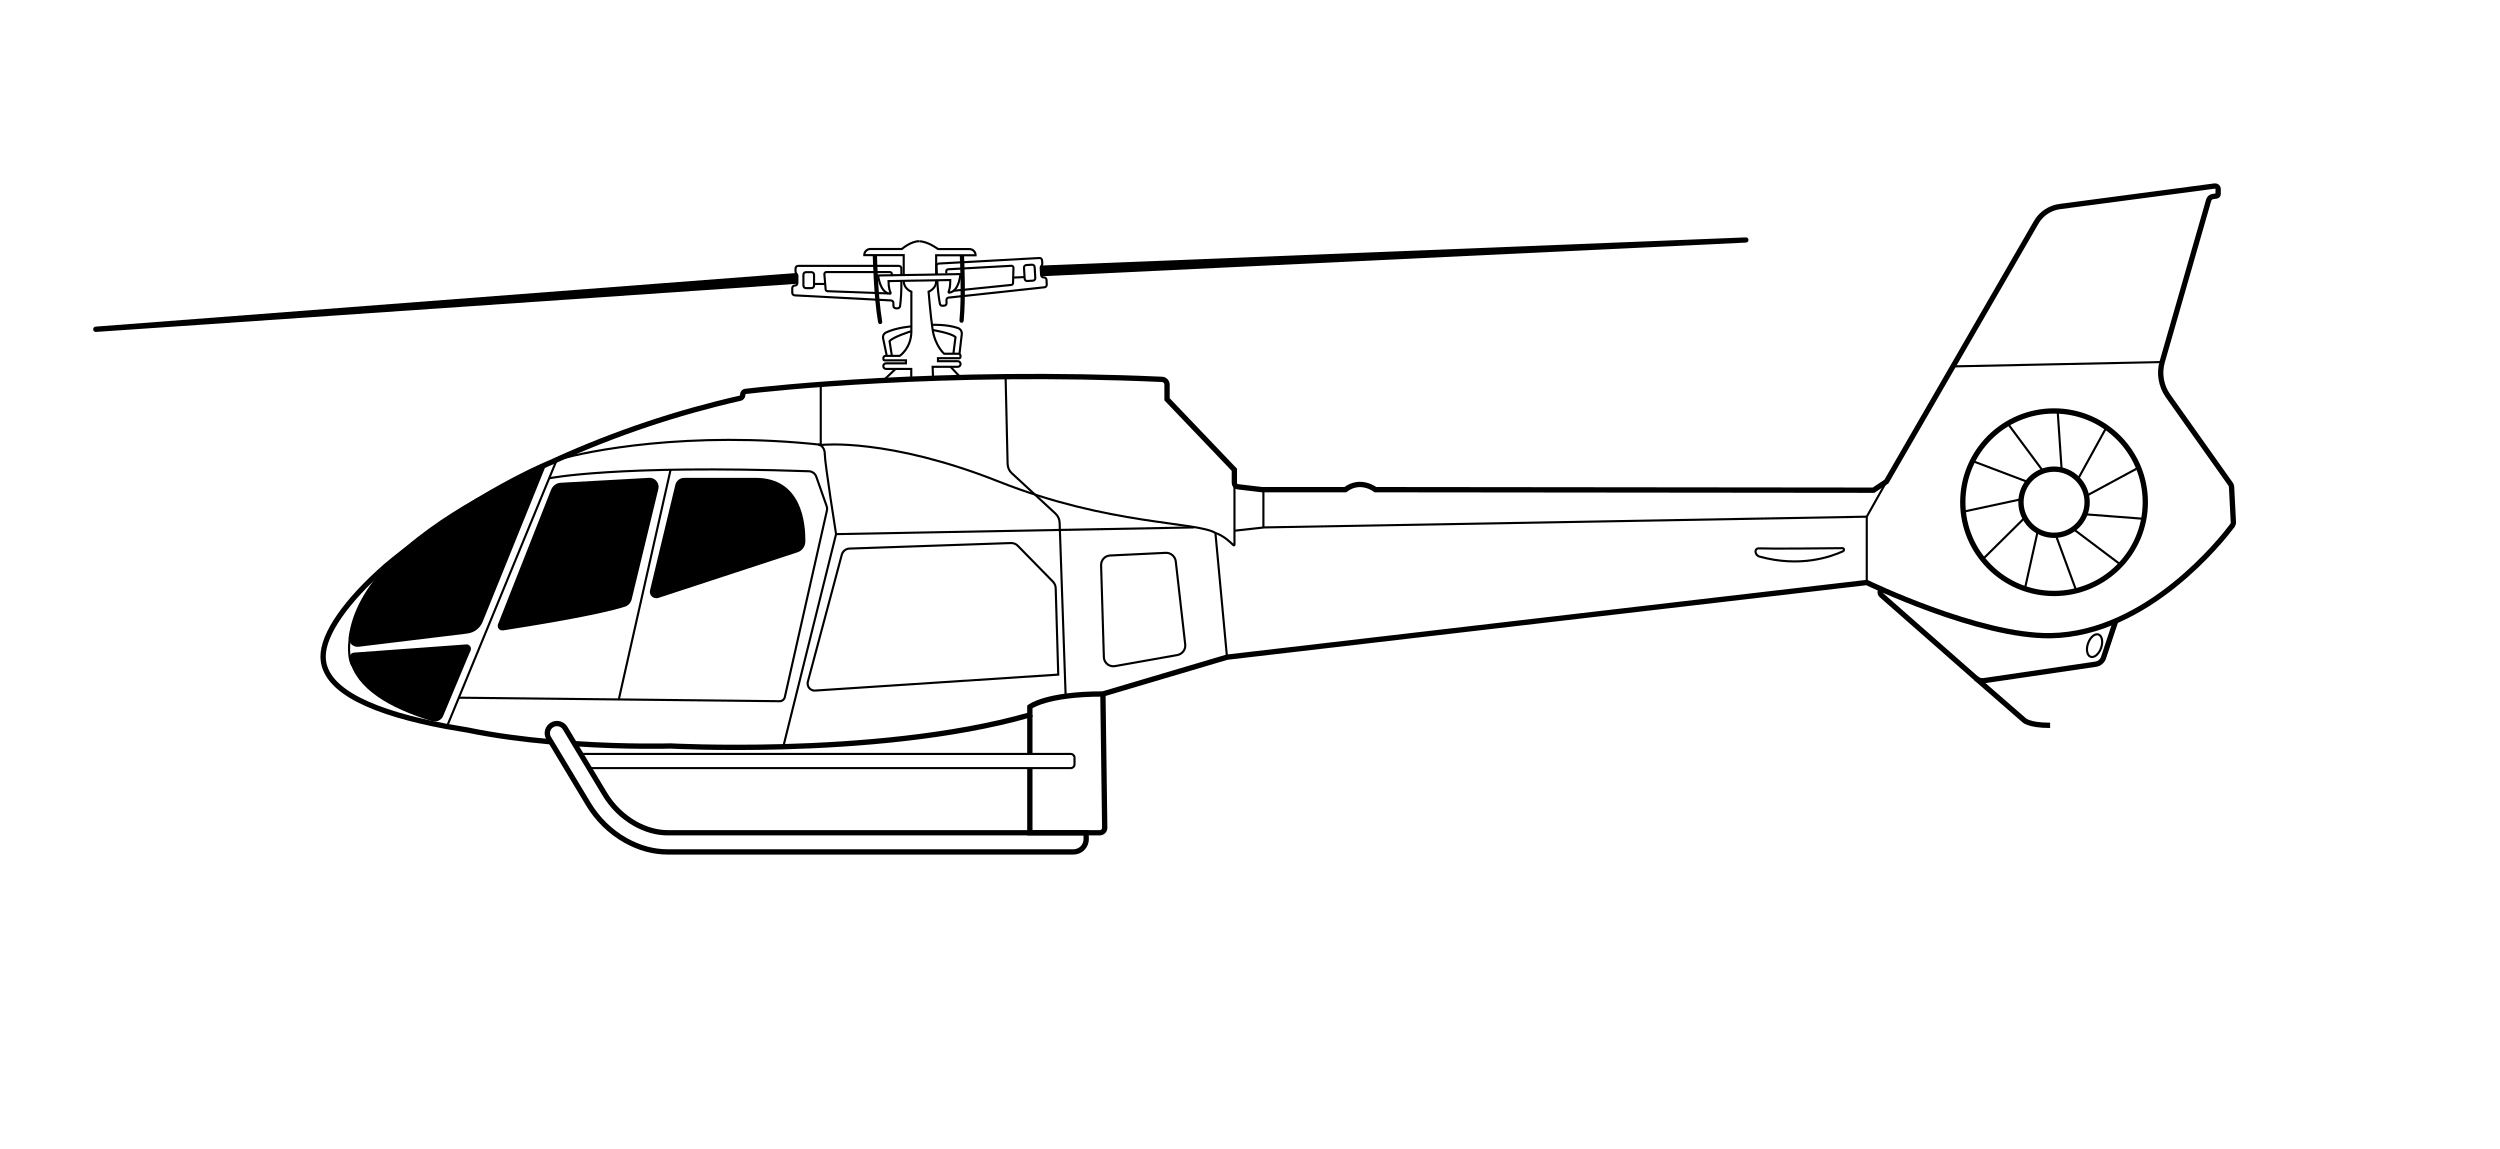 <?xml version="1.0" encoding="utf-8"?>
<!-- Generator: Adobe Illustrator 24.1.1, SVG Export Plug-In . SVG Version: 6.00 Build 0)  -->
<svg version="1.1" id="Capa_2_1_" xmlns="http://www.w3.org/2000/svg" xmlns:xlink="http://www.w3.org/1999/xlink" x="0px" y="0px"
	 viewBox="0 0 2350.6 1080" style="enable-background:new 0 0 2350.6 1080;" xml:space="preserve">
<style type="text/css">
	.st0{fill:none;stroke:#000000;stroke-width:2;stroke-miterlimit:10;}
	.st1{fill:none;stroke:#000000;stroke-width:5;stroke-miterlimit:10;}
</style>
<path d="M328.5,619.8c-0.6-2.8,1.1-5.5,3.8-6.1c0.2,0,0.4-0.1,0.6-0.1l105.5-7.7c2.3-0.2,4.2,1.6,4.4,3.8c0,0.6-0.1,1.3-0.3,1.9
	l-1.6,3.7l-24.2,57.8c-1.7,4.1-6.3,6.2-10.6,4.9C366.1,665.9,334.8,647.5,328.5,619.8z"/>
<path class="st0" d="M420.7,682l0.2,0.1"/>
<path class="st0" d="M329.7,595.8c0,0-4.3,18.6,1.5,30"/>
<path class="st0" d="M516.4,449.7c0,0,62.9-12.9,244.2-6.6c3.1,0.1,5.8,2.1,6.9,5.1l9.7,27.6c0.5,1.3,0.6,2.8,0.3,4.2l-39.6,175.5
	c-0.5,2.2-2.5,3.8-4.8,3.8L431.4,656"/>
<line class="st0" x1="630.5" y1="441.7" x2="581.8" y2="657.7"/>
<path d="M473.2,592.7c22.8-3.5,90.6-14.4,114.4-22.3c3.1-1,5.5-3.6,6.3-6.8L619,459.8c1.1-4.6-1.7-9.2-6.3-10.3
	c-0.8-0.2-1.6-0.3-2.5-0.2l-82.9,4.6c-4.1,0.2-7.7,2.8-9.2,6.7l-49.8,126.2c-0.9,2.3,0.2,4.8,2.5,5.7
	C471.6,592.8,472.4,592.8,473.2,592.7z"/>
<path d="M635,455.8L611.2,555c-0.8,3.3,1.2,6.5,4.5,7.3c1.1,0.3,2.2,0.2,3.3-0.1l131.1-43c4.2-1.5,7-5.4,7.1-9.8
	c0.3-17.6-3.4-60.1-46.7-60.1h-67.1C639.4,449.3,635.9,452,635,455.8z"/>
<path class="st0" d="M945.5,354.2l1.9,82c0.1,3.4,1.5,6.6,4,8.8l40.9,37.8c2.4,2.2,3.9,5.3,4,8.6l5.6,161.1"/>
<path class="st0" d="M769.2,417.9c0,0,6.3,0.8,6.3,9.1s10.6,75.2,10.6,75.2l-49.6,199.8"/>
<line class="st0" x1="1122.6" y1="495.9" x2="786.1" y2="502.2"/>
<path class="st0" d="M791.5,521.5l-31.9,119.4c-1,3.6,1.2,7.3,4.7,8.2c0.7,0.2,1.4,0.3,2.2,0.2l228.5-15l-2.4-81.4
	c-0.1-2.2-1-4.3-2.5-5.9l-33.1-33.8c-1.7-1.8-4.1-2.7-6.6-2.6l-151.9,5.2C795.2,516,792.4,518.3,791.5,521.5z"/>
<path class="st0" d="M1043.8,522.3l52.3-2.5c4.7-0.2,8.8,3.3,9.4,8l8.9,78.2c0.5,4.7-2.7,9-7.4,9.9l-58.6,10.4
	c-4.9,0.9-9.6-2.4-10.4-7.3c-0.1-0.4-0.1-0.9-0.1-1.3l-2.6-86.1C1035.1,526.7,1038.9,522.5,1043.8,522.3z"/>
<path class="st1" d="M518,697.5c-25.8-2.3-53.1-5.8-78.9-11.2H439c-6.4-1-12.6-2.1-18.8-3.2c-66.8-12.5-116.4-32.8-116.4-65.8
	c0-20.9,21-51.8,59.3-85.3c82.6-68.7,156.3-97.8,156.3-97.8l0.6-0.3l0.4-0.2l2.8-1.3c55.5-25.1,113.4-44.5,172.8-58
	c1.2-0.3,2.1-1.3,2.3-2.6l0.1-1.2c0.1-1.4,1.2-2.5,2.6-2.6c21.3-2.5,184.6-20.7,391.5-11.3c2.7,0.1,4.8,2.3,4.8,5v13.7l63.3,66.3
	v12.4c0,1.9,1.4,3.4,3.3,3.6l22.7,2.7h78.3c14.5-11,28.3,0,28.3,0l468.4,0.5l12.1-8.1l0,0l140.8-243.7c4.7-8.2,13-13.7,22.3-14.9
	l145.6-19.3c1.6-0.2,3,0.9,3.2,2.5c0,0.1,0,0.2,0,0.4v4.6c0,1-0.7,1.8-1.6,1.9l-3.4,0.5c-1.9,0.3-3.4,1.6-3.9,3.4l-43.7,152
	c-3.1,10.9-1.1,22.6,5.4,31.9l58.9,83.1c0.5,0.7,0.8,1.6,0.9,2.5l1.7,33.3c0.1,1.1-0.3,2.2-0.9,3.1c-9.3,12.4-79.6,102.2-171,103.6
	c-67.4,1-172.8-50-172.8-50l0,0l-601.5,70.2L1037,652.5c-53.6,0-68.7,12.1-68.7,12.1v7.6c-73.7,21-163.4,28-231.8,29.9
	c-61.6,1.7-106-0.7-106-0.7s-39.8,1.2-90.5-2.2"/>
<path class="st1" d="M1768.5,554l-0.5,1.6c-0.5,1.5-0.1,3.1,1.1,4.1l88.9,78.1c2,1.8,4.7,2.6,7.3,2.2l105.2-15.5
	c3.4-0.5,6.2-2.9,7.3-6.1l11.4-34.3"/>
<path class="st1" d="M1857.9,637.8l44.7,38.9c0,0,3.7,5.3,25,5.3"/>
<path class="st0" d="M1653.5,515.6c12.4,0.5,61.3,0,78.8-0.2c0.8,0,1.5,0.6,1.5,1.5c0,0.6-0.3,1.1-0.9,1.4
	c-11.7,5.4-40.6,15.5-78.6,5c-2.2-0.6-3.7-2.6-3.7-4.9l0,0c0-1.5,1.2-2.8,2.7-2.8C1653.4,515.6,1653.5,515.6,1653.5,515.6z"/>
<polyline class="st0" points="1160.7,499 1188.7,495.9 1755.2,485.8 "/>
<line class="st0" x1="1187.9" y1="460.5" x2="1187.9" y2="495.9"/>
<path class="st1" d="M627.7,801c-13.3,0-26.5-3.6-39.3-10.7c-14.6-8.2-26.8-20.2-35.4-34.6L515.9,694c-2.6-4.3-1.2-9.8,3.1-12.4
	s9.8-1.2,12.4,3.1l37.1,61.7c7,11.7,16.9,21.4,28.7,28.1c10.1,5.6,20.4,8.5,30.6,8.5h393.4c0,0,0.1,2.3,0.1,5.8
	c0.1,6.6-5.1,12.1-11.8,12.2c-0.1,0-0.1,0-0.2,0H627.7z"/>
<path class="st0" d="M553.9,722.2h452.9c1.9,0,3.5-1.6,3.5-3.5v-6.3c0-1.9-1.6-3.5-3.5-3.5H545.9"/>
<path class="st1" d="M1037,652.5l1.7,125.7c0.1,2.6-2,4.7-4.6,4.8c0,0-0.1,0-0.1,0h-65.7v-60.8"/>
<line class="st1" x1="968.3" y1="709" x2="968.3" y2="672.2"/>
<line class="st0" x1="1836.3" y1="344.5" x2="2033" y2="340.4"/>
<circle class="st1" cx="1931.3" cy="472.2" r="85.8"/>
<circle class="st1" cx="1931.3" cy="472.2" r="31.1"/>
<line class="st0" x1="1934.7" y1="386.5" x2="1938.4" y2="441.1"/>
<line class="st0" x1="1887.8" y1="398.3" x2="1920.4" y2="442.2"/>
<line class="st0" x1="1854.7" y1="433.5" x2="1905.9" y2="452.9"/>
<line class="st0" x1="1846" y1="481.1" x2="1899.5" y2="469.6"/>
<line class="st0" x1="1864.3" y1="525.8" x2="1903.2" y2="487.3"/>
<line class="st0" x1="1903.9" y1="553.5" x2="1915.8" y2="500.1"/>
<line class="st0" x1="1952.2" y1="555.4" x2="1933.3" y2="504.1"/>
<line class="st0" x1="1993.9" y1="530.9" x2="1950.2" y2="498"/>
<line class="st0" x1="2015.7" y1="487.8" x2="1961.1" y2="483.6"/>
<line class="st0" x1="2010.7" y1="439.7" x2="1962.6" y2="465.7"/>
<line class="st0" x1="1980.5" y1="401.9" x2="1954.1" y2="449.9"/>
<ellipse transform="matrix(0.331 -0.944 0.944 0.331 744.408 2264.365)" class="st0" cx="1968.6" cy="607.4" rx="11.1" ry="6.5"/>
<path class="st0" d="M864.3,226.8c-8.1,0-16.3,7.3-16.3,7.3h-29.6c-3.2,0-5.8,2.6-5.8,5.8c0,0,0,0,0,0h37.1v18.7"/>
<path class="st0" d="M849.8,264.1v0.6c0,6.8,7.1,9.6,7.1,9.6v37.1c0,15.9-10.9,23.2-10.9,23.2h-13.4c-1.1,0-2,0.9-2,2v1
	c0,0.7,0.6,1.2,1.2,1.2h20v2.8h-18.6c-1.5,0-2.7,1.2-2.7,2.6c0,1.5,1.2,2.7,2.6,2.7c0,0,0,0,0,0h23.7v9.4"/>
<path class="st0" d="M880.2,258.2V240h37.1c0-3.2-2.6-5.8-5.8-5.8c0,0,0,0,0,0H882c0,0-9.6-7.3-17.6-7.3"/>
<path class="st0" d="M880.2,263.6v1.1c0,6.8-7.1,9.6-7.1,9.6s1.8,22.4,3.7,35.1c2.3,15.8,10.9,23.2,10.9,23.2h13.4c1.1,0,2,0.9,2,2
	v1c0,0.7-0.6,1.2-1.2,1.2h-20v2.8h18.6c0.7,0,1.4,0.3,1.9,0.8c1,1,1,2.7,0,3.7c-0.5,0.5-1.2,0.8-1.9,0.8h-23.6l0.4,10.6"/>
<path class="st0" d="M847.5,258.7v-6.3c0-1.3-1.1-2.4-2.4-2.4h-94.7c-1.3,0-2.4,1.1-2.4,2.4v0v2.9c0,0.5,0.2,1,0.4,1.4l0,0l0.9,1.3
	c0.3,0.4,0.4,0.9,0.4,1.4v6.7c0,0.2,0,0.5-0.1,0.7c-0.3,1-1.2,1.7-2.3,1.7c-1.3,0-2.4,1.1-2.4,2.4v4.4c0,1.3,1,2.3,2.3,2.4l75.7,4
	l4,0.2l10.8,0.6c1.3,0.1,2.3,1.1,2.3,2.4v2.6c0,1.3,1.1,2.4,2.4,2.4l0,0h1.5c1.2,0,2.2-0.9,2.4-2.1c0.9-7.4,1.3-14.9,1.2-22.4v-1.3"
	/>
<path class="st0" d="M757.8,255.9h5.2c1.3,0,2.4,1.1,2.4,2.4v10.2c0,1.3-1.1,2.4-2.4,2.4h-5.2c-1.3,0-2.4-1.1-2.4-2.4v-10.2
	C755.4,256.9,756.5,255.9,757.8,255.9z"/>
<path class="st0" d="M838.6,259.6v-1.9c0-1-0.8-1.9-1.9-1.9H777c-1,0-1.9,0.8-1.9,1.9c0,0,0,0.1,0,0.1l1.2,14.3
	c0.1,0.9,0.8,1.7,1.8,1.7l57.1,2.1"/>
<path class="st0" d="M865.3,258.4h-1.9l-37.7,0.6c0,0,1.5,16.2,11.1,17.2c0.3,0,0.6-0.2,0.6-0.5c0-0.1,0-0.2,0-0.3
	c-0.7-1.5-1.9-4.8-2-11.1l28.1-0.5h1.9l28.1-0.5c0.1,6.3-1,9.7-1.6,11.1c-0.1,0.3,0,0.6,0.3,0.8c0.1,0,0.2,0.1,0.3,0
	c9.5-1.3,10.5-17.5,10.5-17.5L865.3,258.4z"/>
<line class="st0" x1="765.4" y1="267" x2="776" y2="267"/>
<path class="st0" d="M880.9,258.1l-0.4-7.8c-0.1-1.3,0.9-2.4,2.2-2.5c0,0,0,0,0,0l19.9-1.1l4-0.2l70.7-3.9c1.3-0.1,2.4,0.9,2.5,2.3
	c0,0,0,0,0,0l0.2,2.9c0,0.5-0.1,1-0.3,1.4l-0.3,0.5l-0.5,0.8c-0.3,0.4-0.4,0.9-0.4,1.4l0.4,6.7c0,0.2,0.1,0.5,0.2,0.7
	c0.4,1,1.3,1.6,2.4,1.6h0.1c1.3,0,2.3,1,2.4,2.3l0.2,4.4c0.1,1.3-0.9,2.4-2.1,2.5l-74.8,8.1l-4,0.4l-11.3,1.2
	c-1.3,0.1-2.2,1.2-2.1,2.5l0.1,2.6c0.1,1.3-0.9,2.5-2.3,2.5c0,0,0,0,0,0l-1.5,0.1c-1.2,0.1-2.3-0.8-2.5-2
	c-1.3-7.3-2.1-14.7-2.4-22.1"/>
<path class="st0" d="M965.1,249.2l5.2-0.3c1.3-0.1,2.5,0.9,2.5,2.3l0.6,10.2c0.1,1.3-0.9,2.5-2.3,2.5l-5.2,0.3
	c-1.3,0.1-2.5-0.9-2.5-2.3l-0.6-10.2C962.7,250.4,963.7,249.3,965.1,249.2z"/>
<path class="st0" d="M889.8,257.1l-0.1-1.9c-0.1-1,0.7-1.9,1.7-2c0,0,0,0,0,0l59.5-3.3c1-0.1,1.9,0.7,2,1.7c0,0.1,0,0.1,0,0.2
	l-0.4,14.3c0,0.9-0.7,1.7-1.7,1.8l-54.2,5.5"/>
<line class="st0" x1="963.3" y1="260.5" x2="952.8" y2="261"/>
<path d="M827.9,304.7h-0.3c-1,0-1.8-0.7-2-1.7c-4.2-24.1-5-62.7-5-63.1l0,0h4c0,1.5,0.9,39,4.9,62.4
	C829.7,303.5,829,304.5,827.9,304.7z"/>
<path d="M906.1,301.7c-0.1,1-1,1.8-2,1.8h-0.2c-1.1-0.1-1.9-1.1-1.8-2.2c0,0,0,0,0,0c2.1-21.5,0.6-54.4,0.3-61.4h4
	C906.8,247.4,908.2,280.1,906.1,301.7z"/>
<path class="st0" d="M856.9,306.9c0,0-14,1-24,5.8c-2,1-3,3.2-2.6,5.3l3.5,16.7"/>
<path class="st0" d="M856.9,311.4c0,0-17.2,5.3-20.5,9.4l2.2,13.9"/>
<path class="st0" d="M876.3,305.4c0,0,13.9-0.6,24.3,3c2.5,0.8,4,3.3,3.7,5.9l-2.2,18.7"/>
<path class="st0" d="M876.9,310.3c0,0,17.9,2.9,21.5,6.7l-2,15.7"/>
<line class="st0" x1="841.8" y1="347.1" x2="830.6" y2="357.7"/>
<line class="st0" x1="893.9" y1="345" x2="903.1" y2="354.9"/>
<path d="M749.8,259.4v6.7c0,0.2,0,0.5-0.1,0.7L90.3,312.1c-1.4,0.1-2.6-0.9-2.7-2.3s0.9-2.6,2.3-2.7l658.5-50.4l0,0l0.9,1.3
	C749.6,258.4,749.8,258.9,749.8,259.4z"/>
<path d="M1644,225.5c0.1,1.4-1,2.5-2.4,2.6c0,0,0,0,0,0L981,259.7l0,0c-0.7,0-1.3-0.1-1.9-0.3c-0.1-0.2-0.1-0.5-0.2-0.7l-0.4-6.7
	c0-0.5,0.1-1,0.4-1.4l0.5-0.8c0.4-0.1,0.8-0.2,1.2-0.2l660.8-26.4C1642.8,223.1,1643.9,224.1,1644,225.5
	C1644,225.5,1644,225.5,1644,225.5z"/>
<path d="M363.1,532c47.2-50.8,127-85.4,150.6-95.4l-60,148.3c-2.4,5.8-7.8,9.9-14,10.7l-2,0.3l-98.8,12l-1.6,0.2
	c-4.6,0.6-8.8-2.7-9.4-7.3c-0.1-0.7-0.1-1.4,0-2.1C331.1,574.3,344.6,551.9,363.1,532"/>
<line class="st0" x1="523.4" y1="432.6" x2="420.7" y2="682"/>
<path class="st0" d="M1160.7,457.5v54.7c0,0.4-0.3,0.6-0.6,0.6c-0.2,0-0.3-0.1-0.4-0.2c-2.6-2.6-9.3-9-16.7-11.4
	c-17.8-10.9-100-7.2-203.9-48.4s-166-34.5-166-34.5c-125.8-13.7-222.1,6.1-247.3,13.6"/>
<line class="st0" x1="1142.8" y1="501.3" x2="1153.7" y2="618.1"/>
<polyline class="st0" points="1755.2,547.9 1755.2,485.8 1773.7,452.9 "/>
<line class="st0" x1="771.7" y1="361.4" x2="771.7" y2="418.3"/>
</svg>
